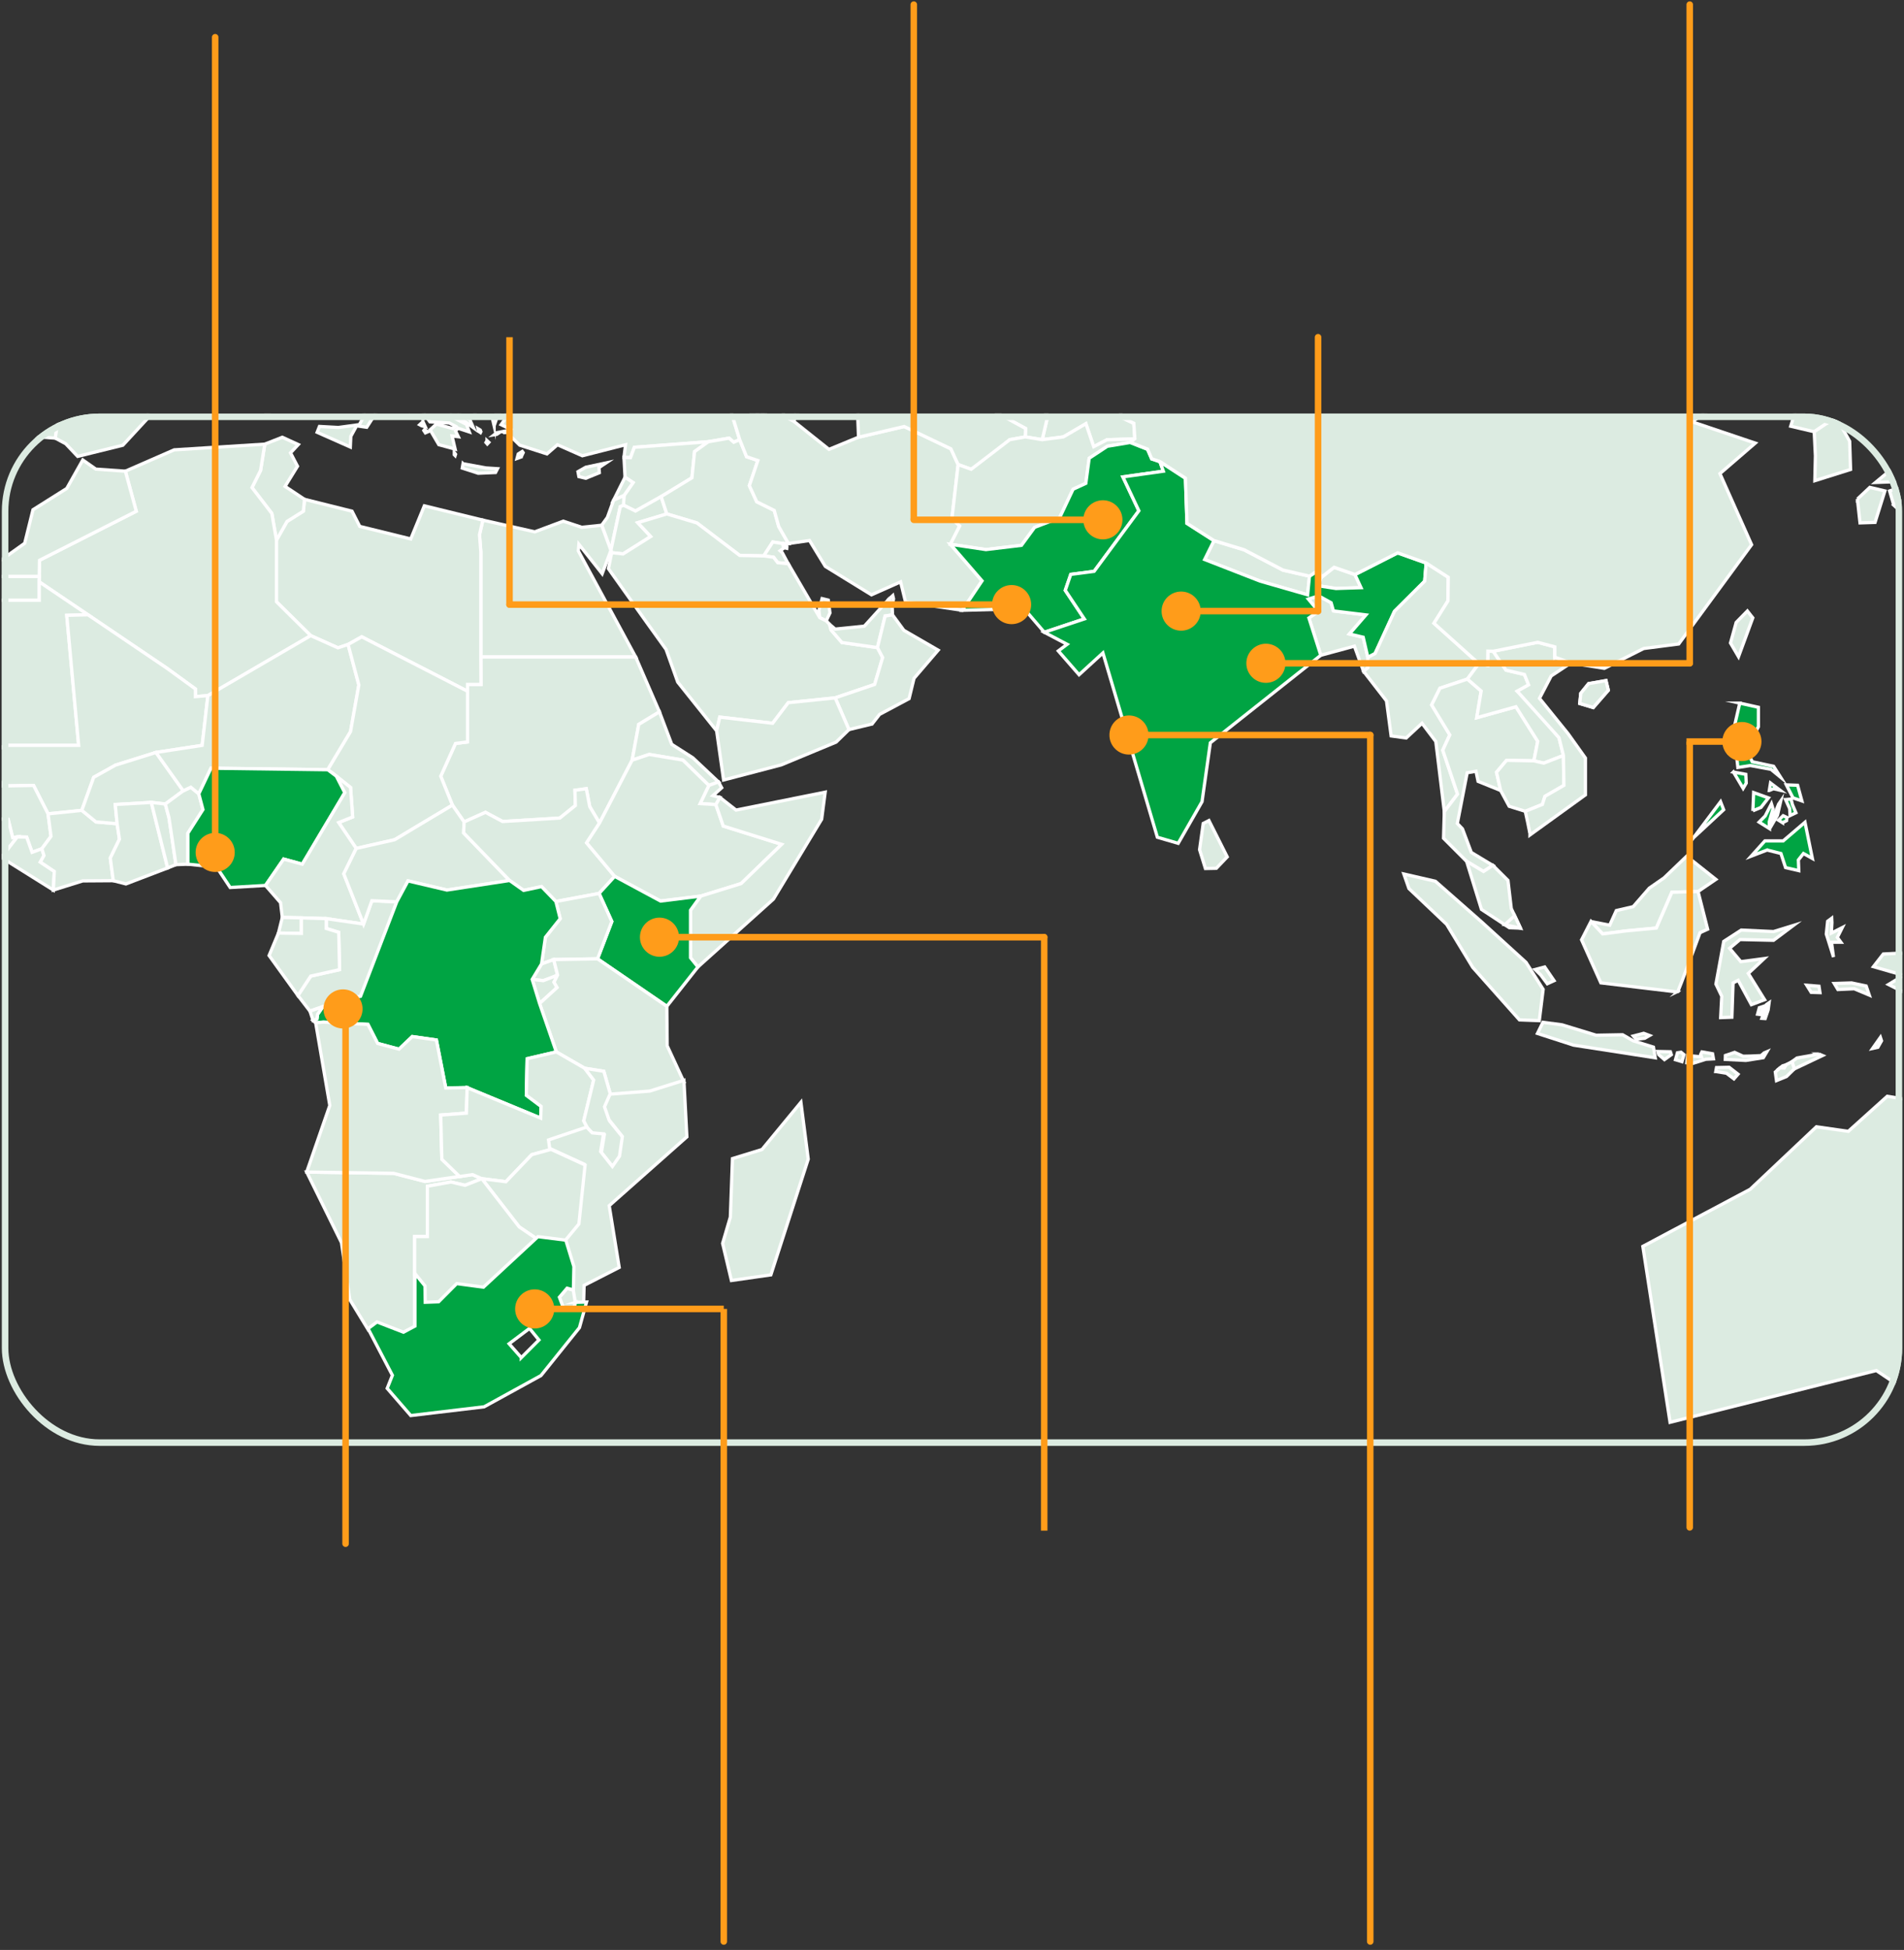 <svg width="292" height="299" viewBox="0 0 292 299" fill="none" xmlns="http://www.w3.org/2000/svg">
<rect x="0" y="0" width="292" height="299" fill="#333333" stroke="none"/>
<g clip-path="url(#clip0_3465_6615)">
<path d="M48.193 47.489L48.495 50.697L50.588 52.27L52.314 55.426L55.896 56.418L55.357 57.115L60.427 60.271L60.362 61.084L57.493 60.271L56.953 61.495L57.967 62.836L56.241 65.517L54.99 65.338L55.885 63.702L55.346 62.066L53.911 60.134L48.236 56.862L43.877 51.194L41.008 50.201L38.677 51.542L37.361 49.146L37.642 46.148L39.109 45.958L40.166 44.945L41.342 45.747L42.097 44.66L43.511 45.029L44.287 44.48L44.266 43.562L47.643 43.214L50.987 44.575L50.771 46.56L48.16 47.457L48.193 47.489ZM51.893 65.549L48.991 65.39L48.635 66.288L53.727 68.546L53.803 66.91L54.763 65.158L51.893 65.549ZM40.274 61.971L40.792 63.406L42.82 62.709L42.982 59.712L42.346 58.192L40.155 58.888L40.274 61.96V61.971Z" fill="#DCEBE1" stroke="#FFFEFF" stroke-width="0.5" stroke-miterlimit="10"/>
<path d="M5.222 66.952L4.909 62.983L5.383 55.975L10.076 56.439L8.48 67.184L5.222 66.952Z" fill="#DCEBE1" stroke="#FFFEFF" stroke-width="0.5" stroke-miterlimit="10"/>
<path d="M88.639 72.325L89.826 71.649L92.933 70.984L91.854 71.702L91.919 72.483L89.826 73.338L88.78 73.085L88.639 72.325Z" fill="#DCEBE1" stroke="#FFFEFF" stroke-width="0.5" stroke-miterlimit="10"/>
<path d="M71.022 71.111L74.539 71.755L76.297 71.871L75.995 72.451L73.341 72.568L70.892 71.776L71.011 71.1L71.022 71.111ZM73.039 59.099L72.78 59.258L72.845 59.553H73.147L73.33 59.321L73.05 59.099H73.039ZM74.744 59.828L74.938 59.986L75.132 59.87L74.895 59.69L74.744 59.817V59.828ZM75.499 62.772L76.416 62.477L76.955 63.142L76.082 63.374L75.51 62.772H75.499ZM75.779 65.285L76.06 64.472L75.564 64.377L75.779 65.295V65.285ZM79.933 70.055L80.235 69.412L80.095 69.222L79.48 69.612L79.296 70.298L79.933 70.066V70.055ZM73.384 66.129L73.686 66.329L73.751 66.192L73.654 65.939L73.298 65.728L73.384 66.118V66.129ZM74.69 67.575L74.528 67.85L74.733 68.082L74.97 67.828L74.69 67.564V67.575ZM77.43 66.329L77.851 66.298L77.592 66.076L76.999 66.192L77.43 66.319V66.329ZM76.179 66.604L76.416 66.446H76.071L75.79 66.667L76.179 66.604ZM77.98 71.048L78.077 71.491L78.239 71.385L78.218 70.647L77.98 71.058V71.048ZM69.673 69.728L69.802 69.855L69.867 69.654L69.673 69.391V69.728ZM69.727 63.627L71.475 64.757L72.608 65.591L72.046 64.324L70.817 63.86L70.32 63.353L69.727 63.627ZM73.967 61.01L74.593 60.925L74.463 61.39L74.237 61.316L73.967 61.358V61.01ZM72.769 63.364L73.05 63.701L72.823 63.775L72.759 63.364H72.769ZM65.077 63.733L65.109 64.06L64.85 64.314L64.786 63.955L65.077 63.733ZM70.698 60.894L69.533 59.722L68.756 60.155L69.954 62.603L69.026 63.775L71.529 65.063L71.971 66.234L70.266 65.675L69.846 66.055L70.288 66.963L69.328 66.847L69.802 68.863L67.299 68.187L65.962 65.907L66.922 65.031L69.425 65.707L69.846 65.358L68.918 64.862L65.929 64.683L63.696 61.696L64.786 60.746L65.617 58.994L67.666 58.244L69.544 57.727L72.338 57.294L74.452 57.907L76.297 56.83L76.955 57.474L75.758 59.141L74.237 58.709L71.496 59.321L71.227 60.26L70.655 60.904L70.698 60.894ZM62.973 61.601L63.329 62.076L63.782 62.34L63.394 61.749L63.448 61.495L63.006 61.464L62.973 61.611V61.601ZM64.613 64.894L64.365 65.126L64.678 65.295L65.217 65.422L64.872 64.662L64.613 64.894ZM65.001 66.013L65.239 66.372L65.606 66.213L65.12 65.865L65.001 66.013Z" fill="#DCEBE1" stroke="#FFFEFF" stroke-width="0.5" stroke-miterlimit="10"/>
<path d="M81.832 57.98L81.648 58.466L78.746 58.656L76.265 60.714L77.063 59.49L75.801 59.131L76.999 57.463L76.341 56.819L77.775 55.975L79.717 56.123L79.955 56.925L81.843 57.98H81.832ZM96.688 70.182L97.281 68.588L108.62 67.733L111.803 67.184L112.515 67.807L113.432 67.417L111.921 62.508L113.637 61.654L112.763 60.872L111.253 60.556L110.897 58.181L109.699 57.4L107.077 57.21L99.04 58.223L91.164 55.89L85.953 58.318L82.015 58.128L81.853 58.519L83.407 59.331L77.527 60.007L76.308 61.062L76.189 62.255H77.441L77.624 64.007L76.847 65.116L78.401 65.876L77.98 66.572L79.707 68.261L83.882 69.602L85.489 68.198L89.308 69.887L95.933 68.198L95.695 70.129L96.688 70.172V70.182Z" fill="#DCEBE1" stroke="#FFFEFF" stroke-width="0.5" stroke-miterlimit="10"/>
<path d="M117.003 63.543L116.226 63.627L115.536 62.033L113.637 61.664L112.763 60.883L111.252 60.566L110.896 58.191L113.96 57.885L114.931 58.972L115.309 60.123L115.751 60.45V61.442L116.744 61.928L117.003 63.543Z" fill="#DCEBE1" stroke="#FFFEFF" stroke-width="0.5" stroke-miterlimit="10"/>
<path d="M114.899 63.142L113.647 61.664L115.535 62.033L116.237 63.627L114.899 63.142ZM116.798 58.413L114.683 57.505L113.971 57.885L114.942 58.972L115.32 60.123L115.762 60.45V61.442L116.755 61.928L117.014 63.543L119.775 61.738L120.477 62.15L120.077 63.712L121.771 64.63L122.106 63.131L122.408 63.205L123.228 60.419L124.684 59.986L123.249 59.289L121.275 56.524L119.721 58.096L118.589 57.769L116.873 56.429L116.485 56.956L117.38 58.033" fill="#DCEBE1"/>
<path d="M116.798 58.413L114.683 57.505L113.971 57.885L114.942 58.972L115.32 60.123L115.762 60.45V61.442L116.755 61.928L117.014 63.543L119.775 61.738L120.477 62.15L120.077 63.712L121.771 64.63L122.106 63.131L122.408 63.205L123.228 60.419L124.684 59.986L123.249 59.289L121.275 56.524L119.721 58.096L118.589 57.769L116.873 56.429L116.485 56.956L117.38 58.033M114.899 63.142L113.647 61.664L115.535 62.033L116.237 63.627L114.899 63.142Z" stroke="#FFFEFF" stroke-width="0.5" stroke-miterlimit="10"/>
<path d="M95.62 77.465L95.695 75.988L97.087 74.003L95.857 73.18L95.695 70.15L96.688 70.182L97.292 68.588L108.631 67.733L106.516 69.253L106.117 73.264L101.392 76.146L97.454 78.362L95.62 77.465Z" fill="#DCEBE1" stroke="#FFFEFF" stroke-width="0.5" stroke-miterlimit="10"/>
<path d="M94.109 76.684L95.695 75.988L97.087 74.003L95.857 73.18L94.109 76.684Z" fill="#DCEBE1" stroke="#FFFEFF" stroke-width="0.5" stroke-miterlimit="10"/>
<path d="M93.689 84.389L95.124 77.698L95.62 77.465L95.695 75.987L94.109 76.684L93.149 79.334L92.275 80.537L93.689 84.389Z" fill="#DCEBE1" stroke="#FFFEFF" stroke-width="0.5" stroke-miterlimit="10"/>
<path d="M102.266 78.806L101.392 76.146L97.454 78.362L95.62 77.465L95.124 77.697L93.689 84.389L93.807 84.748L95.555 84.938L99.795 82.268L97.81 80.146L102.266 78.806Z" fill="#DCEBE1" stroke="#FFFEFF" stroke-width="0.5" stroke-miterlimit="10"/>
<path d="M117.122 85.245L118.513 83.112L120.013 83.345H120.919L119.43 80.737L118.74 78.267L116.054 76.938L114.921 74.468L116.226 70.615L114.5 70.034L113.443 67.417L112.526 67.807L111.814 67.185L108.631 67.733L106.516 69.253L106.117 73.264L101.392 76.146L102.266 78.806L106.883 80.189L113.443 85.171L117.122 85.245Z" fill="#DCEBE1" stroke="#FFFEFF" stroke-width="0.5" stroke-miterlimit="10"/>
<path d="M119.269 86.279L118.632 85.445L117.122 85.255L118.513 83.112L120.002 83.344L120.196 84.062L119.635 84.453L119.959 84.727L120.876 86.437L119.269 86.279ZM120.326 83.534V83.999L120.66 84.073L120.682 83.82L120.326 83.524V83.534Z" fill="#DCEBE1" stroke="#FFFEFF" stroke-width="0.5" stroke-miterlimit="10"/>
<path d="M125.72 94.713L126.713 95.198L127.284 93.984L127.025 92.021L126.076 91.789L125.58 93.604L125.72 94.713Z" fill="#DCEBE1" stroke="#FFFEFF" stroke-width="0.5" stroke-miterlimit="10"/>
<path d="M95.555 84.939L99.795 82.268L97.81 80.146L102.266 78.806L106.883 80.189L113.443 85.171L117.154 85.245L118.632 85.445L119.269 86.279L120.887 86.437L125.72 94.713L126.713 95.198L127.231 95.737L127.446 96.581L129.119 98.523L134.567 99.304L135.365 100.824L134.135 104.951L128.083 107.009L120.887 107.748L118.492 110.904L110.379 109.965L109.904 112.065L103.938 104.592L102.147 99.579L99.04 95.251L93.311 87.197L93.807 84.749L95.555 84.939Z" fill="#DCEBE1" stroke="#FFFEFF" stroke-width="0.5" stroke-miterlimit="10"/>
<path d="M136.282 91.905L136.822 92.802L136.876 94.28L135.743 94.459L134.567 99.304L129.119 98.523L127.446 96.581L127.231 95.736L128.083 96.465L132.56 96.011L136.282 91.905Z" fill="#DCEBE1" stroke="#FFFEFF" stroke-width="0.5" stroke-miterlimit="10"/>
<path d="M137.037 91.831L136.822 92.802L136.282 91.905L136.919 91.324L137.037 91.831ZM133.736 111.02L134.891 109.543L139.422 107.125L140.177 104.012L143.877 99.695L138.623 96.655L136.876 94.28L135.743 94.459L134.567 99.304L135.365 100.824L134.135 104.951L128.083 107.009L130.187 111.875L133.725 111.02H133.736Z" fill="#DCEBE1" stroke="#FFFEFF" stroke-width="0.5" stroke-miterlimit="10"/>
<path d="M110.972 119.602L109.904 112.065L110.379 109.965L118.492 110.904L120.887 107.748L128.083 107.01L130.198 111.875L128.223 113.797L119.808 117.29L110.972 119.602Z" fill="#DCEBE1" stroke="#FFFEFF" stroke-width="0.5" stroke-miterlimit="10"/>
<path d="M97.486 100.74H73.74V84.622L73.535 81.983L74.053 79.756L82.015 81.55L86.385 79.914L89.211 80.854L92.275 80.537L93.689 84.39L92.351 87.978L88.78 83.461L88.694 84.474L97.486 100.74Z" fill="#DCEBE1" stroke="#FFFEFF" stroke-width="0.5" stroke-miterlimit="10"/>
<path d="M101.133 109.152L97.961 111.073L96.947 116.562L91.941 126.199L90.441 123.687L89.913 120.942L88.176 121.174L88.24 123.518L85.856 125.439L77.074 125.966L74.452 124.563L71.173 126.03L69.382 123.454L67.591 119.021L69.856 113.997L71.701 113.765V105.996V104.951H73.762L73.74 100.74H97.486L101.133 109.152Z" fill="#DCEBE1" stroke="#FFFEFF" stroke-width="0.5" stroke-miterlimit="10"/>
<path d="M71.701 104.951H73.762L73.74 100.74V84.622L73.535 81.983L74.053 79.756L65.077 77.561L62.995 82.638L55.173 80.717L53.986 78.384L46.704 76.568L46.52 78.384L44.017 79.957L42.399 82.817V92.275L47.653 97.468L51.828 99.336L53.382 98.819L55.475 97.647L71.701 105.996V104.951Z" fill="#DCEBE1" stroke="#FFFEFF" stroke-width="0.5" stroke-miterlimit="10"/>
<path d="M40.609 68.103L43.295 67.047L45.744 68.166L44.557 69.443L45.625 71.491L43.716 74.584L46.704 76.568L46.521 78.384L44.018 79.956L42.4 82.817L41.687 78.732L38.645 74.763L39.961 72.135L40.609 68.103Z" fill="#DCEBE1" stroke="#FFFEFF" stroke-width="0.5" stroke-miterlimit="10"/>
<path d="M31.88 106.661L47.653 97.467L42.399 92.274V82.817L41.687 78.732L38.645 74.763L39.961 72.135L40.608 68.103L26.712 68.979L19.225 72.251L20.898 78.394L6.063 85.909L6.02 88.4V89.224L13.486 94.269L25.634 102.492L29.971 105.648V106.819L31.88 106.661Z" fill="#DCEBE1" stroke="#FFFEFF" stroke-width="0.5" stroke-miterlimit="10"/>
<path d="M12.698 70.531L14.694 71.934L19.225 72.251L20.897 78.394L6.063 85.909L6.02 88.4H-2.978L-2.093 87.503L3.787 83.302L5.06 78.162L10.238 74.9L12.698 70.531Z" fill="#DCEBE1" stroke="#FFFEFF" stroke-width="0.5" stroke-miterlimit="10"/>
<path d="M-2.719 102.207H-10.832L-8.329 96.422L-6.592 94.67L-2.978 88.4H6.02V89.224V92.042H-0.745V97.594L-2.838 98.755L-2.719 102.207Z" fill="#DCEBE1" stroke="#FFFEFF" stroke-width="0.5" stroke-miterlimit="10"/>
<path d="M6.02 89.224V92.042H-0.745V97.594L-2.838 98.755L-2.719 102.207H-10.832L-9.419 105.88L-9.818 112.181L-5.438 111.875L-1.144 115.77L0.69 114.292H12.062L10.238 94.353L13.486 94.269L6.02 89.224Z" fill="#DCEBE1" stroke="#FFFEFF" stroke-width="0.5" stroke-miterlimit="10"/>
<path d="M0.291 120.52L-1.144 115.77L0.69 114.293H12.062L10.238 94.354L13.486 94.269L25.634 102.492L29.971 105.648V106.819L31.88 106.661L31.006 114.293L23.918 115.38L17.715 117.322L14.37 119.19L12.547 124.257L7.368 124.795L5.146 120.436L0.291 120.52Z" fill="#DCEBE1" stroke="#FFFEFF" stroke-width="0.5" stroke-miterlimit="10"/>
<path d="M-4.208 119.992L0.291 120.52L-1.144 115.77L-5.438 111.875L-9.818 112.182L-10.293 114.557L-11.911 115.728L-9.936 118.082L-6.775 117.713L-4.51 118.283L-4.726 118.726L-6.894 118.293L-8.707 118.905L-10.239 119.042V120.52L-6.851 119.992H-4.208Z" fill="#DCEBE1" stroke="#FFFEFF" stroke-width="0.5" stroke-miterlimit="10"/>
<path d="M2.654 128.331L1.942 128.447L1.251 125.65L-1.435 125.502L-3.193 127.254L-6.851 123.402L-6.16 122.367L-4.348 121.787L-4.208 119.992L0.291 120.52L5.146 120.436L7.369 124.795L7.822 128.246L6.419 130.136L4.92 130.695L4.089 128.362L2.654 128.331Z" fill="#DCEBE1" stroke="#FFFEFF" stroke-width="0.5" stroke-miterlimit="10"/>
<path d="M0.205 131.487L2.654 128.331L1.942 128.447L1.251 125.65L-1.435 125.502L-3.194 127.254L-2.352 129.882L0.205 131.487Z" fill="#DCEBE1" stroke="#FFFEFF" stroke-width="0.5" stroke-miterlimit="10"/>
<path d="M8.178 136.48L0.205 131.487L2.654 128.331L4.089 128.363L4.92 130.695L6.419 130.136L6.743 131.192L6.182 132.184L8.329 133.619L8.178 136.48Z" fill="#DCEBE1" stroke="#FFFEFF" stroke-width="0.5" stroke-miterlimit="10"/>
<path d="M17.369 135.044L12.687 135.076L8.178 136.48L8.329 133.619L6.182 132.184L6.743 131.191L6.419 130.136L7.822 128.246L7.368 124.795L12.547 124.257L14.716 126.03L17.963 126.315L18.319 128.679L16.916 131.571L17.369 135.044Z" fill="#DCEBE1" stroke="#FFFEFF" stroke-width="0.5" stroke-miterlimit="10"/>
<path d="M23.206 123.043L17.672 123.36L17.963 126.315L14.716 126.03L12.547 124.257L14.37 119.19L17.715 117.322L23.918 115.38L28.104 121.259L25.353 123.286L23.206 123.043Z" fill="#DCEBE1" stroke="#FFFEFF" stroke-width="0.5" stroke-miterlimit="10"/>
<path d="M25.709 133.092L23.206 123.043L17.672 123.36L17.963 126.315L18.319 128.679L16.916 131.572L17.37 135.044L19.312 135.54L25.709 133.092Z" fill="#DCEBE1" stroke="#FFFEFF" stroke-width="0.5" stroke-miterlimit="10"/>
<path d="M26.982 132.585L25.914 125.386L25.353 123.286L23.206 123.043L25.709 133.092L26.982 132.585Z" fill="#DCEBE1" stroke="#FFFEFF" stroke-width="0.5" stroke-miterlimit="10"/>
<path d="M28.816 132.511L26.982 132.585L25.914 125.386L25.353 123.286L28.104 121.259L29.259 120.71L30.489 121.724L31.125 124.141L28.816 127.761V132.511Z" fill="#DCEBE1" stroke="#FFFEFF" stroke-width="0.5" stroke-miterlimit="10"/>
<path d="M53.382 98.818L55.033 105.025L53.76 112.181L50.264 118.029L32.355 117.797L30.489 121.723L29.259 120.71L28.104 121.259L23.918 115.379L31.006 114.292L31.88 106.661L47.653 97.467L51.829 99.336L53.382 98.818Z" fill="#DCEBE1" stroke="#FFFEFF" stroke-width="0.5" stroke-miterlimit="10"/>
<path d="M54.634 130.094L51.937 126.125L54.083 125.27L53.76 120.752L51.613 119.042L50.264 118.029L53.76 112.182L55.033 105.025L53.382 98.819L55.475 97.647L71.701 105.996V113.765L69.856 113.997L67.591 119.021L69.382 123.454L60.524 128.764L54.634 130.094Z" fill="#DCEBE1" stroke="#FFFEFF" stroke-width="0.5" stroke-miterlimit="10"/>
<path d="M40.716 135.772L43.5 131.73L46.359 132.511L52.886 121.533L51.613 119.042L50.264 118.029L32.355 117.797L30.489 121.723L31.125 124.14L28.816 127.761V132.511L33.229 132.975L35.3 136.089L40.716 135.772Z" fill="#00A443" stroke="#FFFEFF" stroke-width="0.5" stroke-miterlimit="10"/>
<path d="M55.756 141.694L52.724 133.989L54.634 130.094L51.937 126.125L54.084 125.27L53.76 120.752L51.613 119.042L52.886 121.534L46.359 132.511L43.5 131.73L40.717 135.772L43.025 138.422L43.295 140.681L46.219 140.744L50.038 140.86L55.756 141.694Z" fill="#DCEBE1" stroke="#FFFEFF" stroke-width="0.5" stroke-miterlimit="10"/>
<path d="M57.687 147.161L55.292 152.766L51.354 153.706L49.531 154.349L47.535 155.046L45.69 152.65L47.654 149.673L52.077 148.681L51.947 142.96L50.038 142.369V140.86L55.756 141.694L57.029 138.115L60.848 138.284L57.687 147.161Z" fill="#DCEBE1" stroke="#FFFEFF" stroke-width="0.5" stroke-miterlimit="10"/>
<path d="M46.219 140.744L43.295 140.68L42.702 143.076L46.219 143.129V140.744Z" fill="#DCEBE1" stroke="#FFFEFF" stroke-width="0.5" stroke-miterlimit="10"/>
<path d="M41.267 146.518L42.701 143.077L46.218 143.129V140.744L50.038 140.86V142.369L51.947 142.96L52.077 148.681L47.653 149.674L45.69 152.65L41.267 146.518Z" fill="#DCEBE1" stroke="#FFFEFF" stroke-width="0.5" stroke-miterlimit="10"/>
<path d="M78.153 135.012L68.54 136.479L62.574 135.076L60.848 138.284L57.029 138.116L55.756 141.694L52.724 133.988L54.634 130.094L60.524 128.764L69.382 123.454L71.173 126.03L71.108 127.719L78.153 135.012Z" fill="#DCEBE1" stroke="#FFFEFF" stroke-width="0.5" stroke-miterlimit="10"/>
<path d="M94.271 134.379L91.876 136.997L85.252 138.232L83.051 135.952L80.3 136.532L78.153 135.012L71.108 127.719L71.173 126.03L74.452 124.563L77.074 125.967L85.856 125.439L88.24 123.518L88.175 121.175L89.912 120.942L90.441 123.687L91.941 126.199L89.966 129.239L94.271 134.379Z" fill="#DCEBE1" stroke="#FFFEFF" stroke-width="0.5" stroke-miterlimit="10"/>
<path d="M110.185 119.897L108.707 120.435L104.726 116.551L99.558 115.686L96.947 116.562L97.961 111.073L101.133 109.152L103.021 114.134L106.247 116.192L110.185 119.897Z" fill="#DCEBE1" stroke="#FFFEFF" stroke-width="0.5" stroke-miterlimit="10"/>
<path d="M110.411 122.283L109.785 123.37L107.369 123.222L108.706 120.436L110.184 119.897L110.681 120.794L109.332 121.998L110.411 122.283Z" fill="#DCEBE1" stroke="#FFFEFF" stroke-width="0.5" stroke-miterlimit="10"/>
<path d="M107.455 137.408L101.305 138.168L94.271 134.379L89.967 129.239L91.941 126.199L96.947 116.562L99.558 115.686L104.725 116.551L108.706 120.436L107.369 123.222L109.785 123.37L110.918 126.663L119.873 129.471L113.658 135.487L107.455 137.408Z" fill="#DCEBE1" stroke="#FFFEFF" stroke-width="0.5" stroke-miterlimit="10"/>
<path d="M107.034 148.27L105.901 146.866V139.572L107.455 137.409L113.658 135.488L119.873 129.471L110.918 126.663L109.785 123.37L110.411 122.283L112.882 124.215L126.551 121.47L126.011 125.618L118.61 137.873L107.034 148.27Z" fill="#DCEBE1" stroke="#FFFEFF" stroke-width="0.5" stroke-miterlimit="10"/>
<path d="M102.266 154.307L107.034 148.27L105.901 146.866V139.572L107.455 137.408L101.305 138.168L94.271 134.379L91.876 136.997L93.829 141.303L91.639 147.024L102.266 154.307Z" fill="#00A443" stroke="#FFFEFF" stroke-width="0.5" stroke-miterlimit="10"/>
<path d="M84.918 147.141L91.639 147.025L93.829 141.304L91.876 136.997L85.252 138.232L85.91 140.871L83.644 143.721L83.051 147.806L84.918 147.141Z" fill="#DCEBE1" stroke="#FFFEFF" stroke-width="0.5" stroke-miterlimit="10"/>
<path d="M81.616 150.18L83.321 150.37L84.799 149.864L85.511 149.515L84.917 147.14L83.051 147.805L81.616 150.18Z" fill="#DCEBE1" stroke="#FFFEFF" stroke-width="0.5" stroke-miterlimit="10"/>
<path d="M82.749 153.874L85.435 151.426L84.961 150.602L85.511 149.515L83.321 150.37L81.616 150.18L82.749 153.874Z" fill="#DCEBE1" stroke="#FFFEFF" stroke-width="0.5" stroke-miterlimit="10"/>
<path d="M93.667 168.008L92.599 164.271L89.675 163.807L85.317 161.295L82.749 153.875L85.435 151.426L84.96 150.602L85.511 149.515L84.917 147.14L91.639 147.024L102.265 154.307L102.319 160.355L104.887 165.907L99.698 167.543L93.667 168.008Z" fill="#DCEBE1" stroke="#FFFEFF" stroke-width="0.5" stroke-miterlimit="10"/>
<path d="M49.606 156.735L48.409 156.83L48.01 156.482L48.614 156.228L48.711 155.532L49.531 154.349L51.354 153.705L55.292 152.766L60.848 138.284L62.574 135.076L68.54 136.479L78.153 135.012L80.3 136.532L83.051 135.952L85.252 138.232L85.91 140.87L83.644 143.72L83.051 147.805L81.616 150.18L82.749 153.874L85.317 161.295L80.839 162.34L80.721 167.944L82.986 169.644L82.922 171.449L71.647 166.783L68.368 166.836L66.933 159.479L63.232 158.951L61.204 160.883L57.924 160.007L56.425 157.083L49.606 156.735Z" fill="#00A443" stroke="#FFFEFF" stroke-width="0.5" stroke-miterlimit="10"/>
<path d="M73.892 180.738L71.313 181.751L69.155 181.244L65.541 181.899V189.615H63.588V195.526V203.505L61.841 204.445L57.816 202.883L56.468 203.896L53.641 199.262L52.368 190.543L47.039 179.724L60.363 179.914L65.185 181.16L70.482 180.4L72.467 180.115L73.892 180.738Z" fill="#DCEBE1" stroke="#FFFEFF" stroke-width="0.5" stroke-miterlimit="10"/>
<path d="M48.01 156.482L47.535 155.046L49.52 154.35L48.7 155.532L48.603 156.228L48.01 156.482ZM47.039 179.724L60.363 179.914L65.174 181.16L70.482 180.389L67.764 177.751L67.58 170.974L71.518 170.679L71.637 166.763L68.357 166.826L66.922 159.469L63.222 158.941L61.193 160.873L57.914 159.997L56.425 157.073L49.606 156.725L48.409 156.82L50.577 169.507L47.039 179.703V179.724Z" fill="#DCEBE1" stroke="#FFFEFF" stroke-width="0.5" stroke-miterlimit="10"/>
<path d="M84.507 176.241L81.551 177.054L77.581 181.202L73.891 180.738L72.467 180.115L70.482 180.4L67.763 177.761L67.591 170.985L71.529 170.689L71.647 166.784L82.921 171.449L82.986 169.644L80.721 167.945L80.839 162.34L85.317 161.295L89.675 163.807L91.045 165.612L89.524 171.861L90.118 173.001L84.324 174.953L84.507 176.241Z" fill="#DCEBE1" stroke="#FFFEFF" stroke-width="0.5" stroke-miterlimit="10"/>
<path d="M94.023 178.986L92.232 176.727L92.674 174.035L90.959 173.887L90.118 173.001L89.524 171.861L91.045 165.612L89.675 163.807L92.599 164.272L93.667 168.008L92.836 169.919L93.505 171.903L95.544 174.426L95.102 177.423L94.023 178.986Z" fill="#DCEBE1" stroke="#FFFEFF" stroke-width="0.5" stroke-miterlimit="10"/>
<path d="M86.298 190.448L88.618 187.651L89.578 178.51L84.302 176.093L84.119 174.795L89.966 172.821L90.819 173.708L92.556 173.866L92.113 176.579L93.915 178.859L95.005 177.286L95.447 174.267L93.397 171.702L92.707 169.707L93.559 167.776L99.644 167.301L104.887 165.654L105.34 174.32L93.43 184.875L94.962 194.343L89.578 197.098L89.502 199.927L87.766 199.969L87.453 198.08L87.528 194.501L86.298 190.448Z" fill="#DCEBE1" stroke="#FFFEFF" stroke-width="0.5" stroke-miterlimit="10"/>
<path d="M82.253 189.921L86.482 190.459L88.78 187.683L89.729 178.637L84.507 176.241L81.551 177.054L77.581 181.202L73.891 180.737L79.62 188.126L82.253 189.921Z" fill="#DCEBE1" stroke="#FFFEFF" stroke-width="0.5" stroke-miterlimit="10"/>
<path d="M65.099 197.393L63.588 195.525V189.614H65.541V181.898L69.155 181.244L71.313 181.751L73.891 180.737L79.62 188.126L82.252 189.92L73.978 197.594L69.921 197.045L67.17 199.811L65.142 199.884L65.099 197.393Z" fill="#DCEBE1" stroke="#FFFEFF" stroke-width="0.5" stroke-miterlimit="10"/>
<path d="M86.385 200.539L85.791 198.935L86.956 197.562L87.917 197.826L88.23 199.695L87.971 200.835L86.385 200.539Z" fill="#DCEBE1" stroke="#FFFEFF" stroke-width="0.5" stroke-miterlimit="10"/>
<path d="M88.262 199.684L87.992 200.835L86.396 200.539L85.791 198.914L86.967 197.531L87.938 197.795L88.014 194.217L86.773 190.163L82.501 189.625L74.14 197.373L70.04 196.824L67.267 199.61L65.218 199.684L65.174 197.172L63.642 195.283V203.336L61.873 204.276L57.816 202.703L56.446 203.727L60.179 210.883L59.381 212.889L62.995 217.058L74.248 215.717L82.965 210.925L88.866 203.579L89.956 199.652L88.23 199.695L88.262 199.684ZM79.944 208.171L78.078 206.049L81.206 203.695L82.652 205.468L79.944 208.181V208.171Z" fill="#00A443" stroke="#FFFEFF" stroke-width="0.5" stroke-miterlimit="10"/>
<path d="M118.222 195.483L123.951 177.74L122.829 169.021L116.863 176.262L112.331 177.655L112.008 186.617L110.821 190.659L112.17 196.349L118.222 195.483Z" fill="#DCEBE1" stroke="#FFFEFF" stroke-width="0.5" stroke-miterlimit="10"/>
<path d="M147.578 93.583L150.61 89.065L145.755 83.461L147.179 80.653L145.992 79.492L146.941 71.238L145.83 68.82L138.667 65.401L131.665 67.037L127.133 68.905L121.761 64.62L120.067 63.701L120.466 62.15L119.765 61.738L117.003 63.543L116.226 63.627L114.899 63.142L113.637 61.664L111.932 62.519L113.443 67.417L114.5 70.034L116.226 70.615L114.921 74.468L116.053 76.938L118.74 78.267L119.43 80.737L120.919 83.344L124.145 82.88L126.572 86.849L133.65 91.208L138.116 89.224L138.872 92.295L147.578 93.583Z" fill="#DCEBE1" stroke="#FFFEFF" stroke-width="0.5" stroke-miterlimit="10"/>
<path d="M281.724 64.187L279.782 62.582L281.994 60.598L284.529 58.814L284.648 56.809L286.482 55.183L286.115 54.613L284.562 53.969L281.271 56.133L281.152 57.421L278.175 56.893L273.697 60.894L275.542 62.35L274.625 65.358L278.229 66.203L280.052 64.978L281.724 64.187Z" fill="#DCEBE1" stroke="#FFFEFF" stroke-width="0.5" stroke-miterlimit="10"/>
<path d="M278.326 73.708L283.806 71.987L283.666 67.66L281.724 64.187L280.052 64.979L278.229 66.203L278.412 69.887L278.326 73.708Z" fill="#DCEBE1" stroke="#FFFEFF" stroke-width="0.5" stroke-miterlimit="10"/>
<path d="M159.834 67.417L160.708 63.68L159.402 62.361L165.282 58.55L166.124 60.45L163.815 60.725L162.973 61.928L171.378 62.203L172.165 64.113L173.881 64.926L174.042 67.301L169.781 67.427L167.731 68.494L166.534 64.968L163.081 66.995L159.834 67.417Z" fill="#DCEBE1" stroke="#FFFEFF" stroke-width="0.5" stroke-miterlimit="10"/>
<path d="M157.234 66.995L157.288 65.707L149.229 61.327L147.621 58.118L144.104 57.59L141.946 54.561L137.89 57.474L135.926 57.77V48.892L141.536 47.373L148.571 52.048L154.666 52.397L157.406 57.886L160.751 58.931L166.124 55.437L165.131 57.221L170.299 59.131L166.124 60.45L165.282 58.55L159.402 62.361L160.708 63.68L159.834 67.417L157.234 66.995Z" fill="#DCEBE1" stroke="#FFFEFF" stroke-width="0.5" stroke-miterlimit="10"/>
<path d="M149.962 71.47L154.86 67.417L157.234 66.995L157.288 65.707L149.229 61.326L147.621 58.118L144.104 57.59L141.946 54.56L137.89 57.474L135.926 57.769L129.119 56.017L131.503 62.867L131.665 67.037L138.667 65.401L145.83 68.821L146.941 71.238L148.937 71.956L149.962 71.47Z" fill="#DCEBE1" stroke="#FFFEFF" stroke-width="0.5" stroke-miterlimit="10"/>
<path d="M305.535 55.078L308.879 47.605L316.874 51.573L312.58 55.31L305.535 55.078ZM305.416 59.279L303.507 65.696L296.106 70.953L290.852 71.301L287.626 73.982L293.592 73.75L296.699 75.154L307.207 70.72L308.405 58.223L305.416 59.279ZM290.42 77.455L292.891 75.977L294.325 74.89L292.815 74.193L289.794 75.28L290.431 77.465L290.42 77.455ZM284.853 76.515L285.252 80.178L287.561 80.104L289.071 75.28L286.763 74.731L284.853 76.526V76.515Z" fill="#DCEBE1" stroke="#FFFEFF" stroke-width="0.5" stroke-miterlimit="10"/>
<path d="M268.81 94.744C268.767 94.86 266.62 100.697 266.62 100.697L265.39 98.597L266.264 95.441L267.98 93.689L268.81 94.744Z" fill="#DCEBE1" stroke="#FFFEFF" stroke-width="0.5" stroke-miterlimit="10"/>
<path d="M156.651 83.619L151.203 84.273L145.755 83.46L147.179 80.653L145.992 79.492L146.942 71.238L148.937 71.955L154.86 67.417L157.234 66.994L159.834 67.417L163.081 66.994L166.534 64.968L167.731 68.493L169.781 67.427L174.043 67.3L173.32 67.849L169.824 68.43L167.041 70.266L166.523 74.119L164.57 75.016L162.499 79.407L158.68 80.853L156.651 83.619Z" fill="#DCEBE1" stroke="#FFFEFF" stroke-width="0.5" stroke-miterlimit="10"/>
<path d="M160.158 96.95L157.05 93.33L147.578 93.583L150.61 89.066L145.755 83.461L151.203 84.273L156.651 83.619L158.68 80.854L162.499 79.408L164.57 75.017L166.523 74.119L167.041 70.267L169.824 68.43L173.32 67.85L175.985 68.905L176.621 70.383L177.894 70.805L178.412 72.251L172.209 73.127L174.658 78.32L167.796 87.609L164.214 88.073L163.373 90.522L166.296 94.903L160.158 96.95Z" fill="#00A443" stroke="#FFFEFF" stroke-width="0.5" stroke-miterlimit="10"/>
<path d="M200.539 91.208L193.257 89.108L184.745 85.793L186.169 82.912L190.787 84.316L196.753 87.429L200.82 88.358L200.539 91.208Z" fill="#DCEBE1" stroke="#FFFEFF" stroke-width="0.5" stroke-miterlimit="10"/>
<path d="M202.201 89.825L204.887 90.237L208.728 90.11L207.8 88.115L204.596 86.997L202.568 88.601L202.201 89.825Z" fill="#DCEBE1" stroke="#FFFEFF" stroke-width="0.5" stroke-miterlimit="10"/>
<path d="M202.557 100.476L200.734 94.755L202.201 93.731L200.647 91.863L202.222 91.367L204.143 92.422L204.499 93.678L209.483 94.29L206.948 97.214L209.063 97.71L209.775 100.803V102.407L209.116 102.935L207.714 99.082L202.557 100.476Z" fill="#DCEBE1" stroke="#FFFEFF" stroke-width="0.5" stroke-miterlimit="10"/>
<path d="M169.145 100.117L165.487 103.463L162.305 99.811L163.653 98.798L160.158 96.951L166.296 94.903L163.373 90.522L164.214 88.073L167.796 87.609L174.658 78.32L172.209 73.127L178.412 72.251L177.894 70.805L181.8 73.338L182.037 80.263L186.169 82.912L184.745 85.794L193.257 89.108L200.54 91.208L200.82 88.359L202.331 87.356L202.568 88.601L202.201 89.826L204.887 90.237L208.728 90.111L207.8 88.116L214.338 84.78L218.719 86.343L218.492 89.118L213.864 93.731L210.886 100.212L209.775 100.803L209.063 97.71L206.948 97.214L209.483 94.29L204.499 93.678L204.143 92.422L202.223 91.367L200.648 91.863L202.201 93.731L200.734 94.755L202.557 100.476L185.619 113.902L184.346 122.927L180.689 129.313L177.495 128.384L169.145 100.117Z" fill="#00A443" stroke="#FFFEFF" stroke-width="0.5" stroke-miterlimit="10"/>
<path d="M185.403 125.819L188.208 131.392L186.536 133.144L184.863 133.176L183.968 130.284L184.529 126.262L185.403 125.819Z" fill="#DCEBE1" stroke="#FFFEFF" stroke-width="0.5" stroke-miterlimit="10"/>
<path d="M225.041 104.128L226.799 101.753L219.916 95.567L222.063 92.137L222.106 88.516L218.718 86.342L218.492 89.118L213.863 93.731L210.886 100.212L209.775 100.803V102.407L209.116 102.935L212.634 107.474L213.346 112.846L215.654 113.163L218.082 110.904L220.196 113.701L221.502 124.446L223.53 121.765L221.264 115.031L222.343 112.688L219.56 108.096L220.833 105.531L225.041 104.128Z" fill="#DCEBE1" stroke="#FFFEFF" stroke-width="0.5" stroke-miterlimit="10"/>
<path d="M235.236 116.668L235.829 113.67L232.485 108.371L226.475 110.049L227.155 105.954L225.04 104.128L220.833 105.532L219.56 108.097L222.343 112.688L221.264 115.031L223.53 121.766L221.502 124.447L221.383 128.532L224.922 132.078L227.511 133.63L228.946 132.701L225.645 130.717L224.285 127.096L223.498 126.273L225.008 118.494L226.357 118.261L226.68 119.813L230.143 121.217L229.507 118.42L231.05 116.583L235.236 116.668Z" fill="#DCEBE1" stroke="#FFFEFF" stroke-width="0.5" stroke-miterlimit="10"/>
<path d="M239.767 115.844L236.746 117.016L235.236 116.668L235.829 113.67L232.485 108.371L226.475 110.049L227.155 105.954L225.041 104.128L226.799 101.753L228.137 102.017L228.18 99.843L229 99.864L230.974 102.766L233.801 103.431L234.437 105.025L232.69 105.996L234.988 108.139L239.087 113.121L239.767 115.844Z" fill="#DCEBE1" stroke="#FFFEFF" stroke-width="0.5" stroke-miterlimit="10"/>
<path d="M233.919 124.404L236.541 123.359L236.94 122.114L239.842 120.436L239.767 115.844L236.746 117.016L235.236 116.667L231.05 116.583L229.507 118.419L230.143 121.217L231.449 123.634L233.919 124.404Z" fill="#DCEBE1" stroke="#FFFEFF" stroke-width="0.5" stroke-miterlimit="10"/>
<path d="M234.631 128.025C234.707 127.909 233.919 124.405 233.919 124.405L236.541 123.349L236.94 122.104L239.842 120.425L239.767 115.834L239.087 113.11L232.679 105.986L234.426 105.015L233.79 103.421L230.963 102.756L228.989 99.853L235.818 98.481L238.44 99.178V100.771L240.889 101.669L237.89 103.653L236.099 107.083L240.479 112.498L243.144 116.235V121.882L234.631 128.036V128.025Z" fill="#DCEBE1" stroke="#FFFEFF" stroke-width="0.5" stroke-miterlimit="10"/>
<path d="M238.451 100.782V99.188L235.829 98.491L229 99.864L228.18 99.842L228.148 102.017L226.799 101.753L219.916 95.568L222.063 92.137L222.106 88.517L218.729 86.332L214.349 84.77L207.8 88.094L204.596 86.986L202.568 88.58L202.33 87.335L200.82 88.348L196.763 87.408L190.797 84.295L186.18 82.891L182.037 80.241L181.8 73.317L177.905 70.784L176.632 70.351L175.995 68.873L173.33 67.818L174.043 67.269L173.881 64.894L172.165 64.081L171.367 62.171L184.734 55.511L185.09 48.502L188.672 47.805L190.743 43.098L195.275 42.939L195.911 39.783L197.508 39.393L198.069 37.873L199.169 37.482L200.291 37.525L204.801 41.208L206.473 48.08L213.799 49.642L218.017 54.075L234.567 56.64L245.787 53.6L248.894 49.399L264.732 43.794L262.661 41.071L256.295 40.997L258.529 35.318L263.783 35.086L265.455 27.149L274.528 25.977L281.454 36.258L294.822 41.398L287.421 49.103L287.658 53.072L286.148 54.582L284.583 53.948L281.303 56.112L281.185 57.4L278.196 56.872L273.719 60.873L268.713 62.181L267.278 59.532L259.478 64.672L269.188 67.945L263.772 72.621L268.627 83.524L257.45 98.745L252.077 99.441L246.046 102.481L240.911 101.668L238.462 100.771L238.451 100.782ZM242.432 106.313L242.27 107.875L244.341 108.498L246.65 105.848L246.294 104.371L243.629 104.835L242.432 106.313Z" fill="#DCEBE1" stroke="#FFFEFF" stroke-width="0.5" stroke-miterlimit="10"/>
<path d="M243.629 104.824L242.432 106.313L242.27 107.864L244.341 108.487L246.65 105.838L246.294 104.36L243.629 104.824Z" fill="#DCEBE1" stroke="#FFFEFF" stroke-width="0.5" stroke-miterlimit="10"/>
<path d="M233.175 142.317L231.47 142.253L227.198 139.446L224.922 132.068L227.511 133.63L228.946 132.69L231.265 135.002L231.773 139.319L233.175 142.296V142.317ZM243.985 141.304L245.776 143.214L249.358 142.75L254.008 142.317L256.392 136.828L260.406 136.712L263.146 134.844L258.669 131.287L255.205 134.612L252.94 136.184L250.469 139.024L247.88 139.625L246.866 141.863L243.964 141.304H243.985Z" fill="#DCEBE1" stroke="#FFFEFF" stroke-width="0.5" stroke-miterlimit="10"/>
<path d="M8.48 67.185L10.076 56.439L5.383 55.975L5.782 52.935L8.253 52.08L19.916 52.661L29.744 55.078L28.708 57.136L23.217 61.031L22.58 64.219L18.837 68.272L11.91 69.982L10.076 68.04L8.48 67.185ZM28.795 62.203L29.809 62.319L30.348 61.643L29.572 61.115L28.374 61.812L28.795 62.192V62.203Z" fill="#DCEBE1" stroke="#FFFEFF" stroke-width="0.5" stroke-miterlimit="10"/>
<path d="M273.395 163.427L273.935 163.269L273.633 163.775L272.996 163.744L273.395 163.427ZM278.973 161.622L275.575 162.234L274.809 162.804L275.165 163.913L279.502 161.854L278.962 161.622H278.973Z" fill="#DCEBE1" stroke="#FFFEFF" stroke-width="0.5" stroke-miterlimit="10"/>
<path d="M263.146 164.303L264.775 164.567L265.919 165.432L266.545 164.714L265.185 163.659L263.243 163.701L263.135 164.303H263.146ZM273.935 163.268L273.633 163.775L272.996 163.743L272.263 164.387L272.446 165.696L273.978 165.073L275.175 163.902L274.82 162.793L273.935 163.258V163.268Z" fill="#DCEBE1" stroke="#FFFEFF" stroke-width="0.5" stroke-miterlimit="10"/>
<path d="M310.67 166.488L319.981 184.59L332.755 199.653L324.642 224.289L306.021 225.101L300.173 213.659L296.591 216.108L287.755 210.155L256.123 218.093L251.948 191.113L268.422 182.353L278.563 172.779L283.461 173.476L289.428 168.103L297.303 169.391L295.987 174.763L306.377 180.484L310.67 166.467V166.488ZM317.597 237.609L320.823 236.089L321.653 231.888L314.608 231.076L317.597 237.62V237.609Z" fill="#DCEBE1" stroke="#FFFEFF" stroke-width="0.5" stroke-miterlimit="10"/>
<path d="M266.803 107.812L269.673 108.455V111.432L267.828 114.82L268.724 116.805L272.004 117.501L273.082 119.19L271.594 117.966L268.433 117.385L266.523 117.681L266.34 116.045L265.142 115.517L264.959 113.469L265.617 113.005L266.814 107.812H266.803ZM265.843 118.377L267.332 120.889L267.807 120.077L267.742 118.736L265.832 118.388L265.843 118.377ZM274.97 122.346L276.341 122.81L275.683 120.414L273.956 120.351L274.97 122.335V122.346ZM268.821 124.33L270.072 123.803L271.205 122.346L268.94 121.533L268.821 124.341V124.33ZM259.694 128.479L264.344 124.162L263.869 122.937L259.694 128.489V128.479ZM271.033 130.347L273.126 130.875L273.838 133.038L275.866 133.503L275.801 131.867L276.578 130.875L277.948 131.635L276.815 126.083L273.471 128.943H270.666L268.573 131.276L271.022 130.336L271.033 130.347ZM270.709 125.122L269.781 126.061L271.367 127.054L271.335 126.03L271.906 124.014L271.669 123.254L270.709 125.122ZM273.838 122.61L274.463 123.982L274.528 125.059L275.424 124.626L274.884 123.37L274.679 122.525L273.848 122.61H273.838ZM271.356 121.206L271.982 120.942L272.996 121.174L271.529 120.066L271.345 121.206H271.356ZM272.759 123.338L271.702 125.945L271.766 126.431L272.597 125.006L273.093 122.842L272.759 123.328V123.338ZM273.374 126.146L273.989 125.84L274.053 125.354L273.46 125.08L272.759 125.766L273.374 126.156V126.146Z" fill="#00A443" stroke="#FFFEFF" stroke-width="0.5" stroke-miterlimit="10"/>
<path d="M233.175 142.317L232.28 140.406L230.78 141.8L233.175 142.317Z" fill="#DCEBE1" stroke="#FFFEFF" stroke-width="0.5" stroke-miterlimit="10"/>
<path d="M307.132 150.254V163.184L302.115 160.693L300.917 156.176L293.603 152.978L289.622 150.961L291.93 149.558L287.313 148.228L288.823 146.286L291.844 146.127L293.203 146.75L294.39 150.719L300.443 148.386L307.132 150.254Z" fill="#DCEBE1" stroke="#FFFEFF" stroke-width="0.5" stroke-miterlimit="10"/>
<path d="M287.992 160.588L288.553 159.595L288.381 159.068L287.183 160.767L287.992 160.588Z" fill="#DCEBE1" stroke="#FFFEFF" stroke-width="0.5" stroke-miterlimit="10"/>
<path d="M215.298 134.02L220.132 135.129L227.177 141.324L234.038 147.573L236.66 151.711L236.067 156.503L233.024 156.387L225.86 148.333L221.858 141.736L216.075 136.247L215.298 134.02Z" fill="#DCEBE1" stroke="#FFFEFF" stroke-width="0.5" stroke-miterlimit="10"/>
<path d="M236.304 149.515L237.296 150.845L238.332 150.37L236.897 148.27L235.43 148.66L236.304 149.515Z" fill="#DCEBE1" stroke="#FFFEFF" stroke-width="0.5" stroke-miterlimit="10"/>
<path d="M236.628 156.756L235.786 158.466L241.321 160.26L253.846 162.203L253.577 160.567L250.469 159.595L248.84 158.667L244.784 158.74L239.573 157.147L236.628 156.756Z" fill="#DCEBE1" stroke="#FFFEFF" stroke-width="0.5" stroke-miterlimit="10"/>
<path d="M257.255 152.122C257.407 152.059 260.719 143.013 260.719 143.013L261.884 142.485L260.417 136.701L256.403 136.817L254.019 142.306L249.369 142.739L245.787 143.203L243.996 141.293L242.551 144.111L245.507 150.708L257.266 152.112L257.255 152.122Z" fill="#DCEBE1" stroke="#FFFEFF" stroke-width="0.5" stroke-miterlimit="10"/>
<path d="M264.354 144.353L263.157 150.898L264.052 152.766L263.88 156.038L265.606 155.975L265.789 150.718L266.566 150.317L268.594 154.054L270.623 153.294L268.12 149.262L270.558 146.982L266.976 147.457L265.25 145.409L266.857 144.068L271.993 144.184L275.035 141.905L271.993 142.844L267.041 142.612L264.354 144.353Z" fill="#DCEBE1" stroke="#FFFEFF" stroke-width="0.5" stroke-miterlimit="10"/>
<path d="M250.923 159.363L252.239 159.205L252.973 158.783L252.077 158.445L250.491 158.856L250.923 159.363Z" fill="#DCEBE1" stroke="#FFFEFF" stroke-width="0.5" stroke-miterlimit="10"/>
<path d="M254.364 161.696L255.259 162.477L256.317 161.717L256.176 161.274L254.234 161.232L254.364 161.696Z" fill="#DCEBE1" stroke="#FFFEFF" stroke-width="0.5" stroke-miterlimit="10"/>
<path d="M257.255 161.432L256.953 162.498L257.946 162.794L258.248 161.717L257.806 161.348L257.255 161.432Z" fill="#DCEBE1" stroke="#FFFEFF" stroke-width="0.5" stroke-miterlimit="10"/>
<path d="M258.809 161.854L258.69 162.963L259.597 163.058L261.614 162.424L262.779 162.361L262.639 161.58L261.01 161.295L260.816 161.685L260.934 162.055L258.809 161.854Z" fill="#DCEBE1" stroke="#FFFEFF" stroke-width="0.5" stroke-miterlimit="10"/>
<path d="M264.613 161.843L264.592 162.445L267.753 162.603L270.428 162.181L270.968 161.273L270.547 161.453L270.072 161.865L268.4 161.938L267.321 161.96L266.027 161.368L264.613 161.843Z" fill="#DCEBE1" stroke="#FFFEFF" stroke-width="0.5" stroke-miterlimit="10"/>
<path d="M269.813 154.518L269.544 155.51L270.029 155.573L270.503 154.286L269.813 154.518Z" fill="#DCEBE1" stroke="#FFFEFF" stroke-width="0.5" stroke-miterlimit="10"/>
<path d="M270.925 154.022L270.202 156.154L270.709 156.186L271.162 154.867L271.313 153.758L270.925 154.022Z" fill="#DCEBE1" stroke="#FFFEFF" stroke-width="0.5" stroke-miterlimit="10"/>
<path d="M277.765 152.165L279.113 152.207L278.962 151.225L277.085 151.077L277.765 152.165Z" fill="#DCEBE1" stroke="#FFFEFF" stroke-width="0.5" stroke-miterlimit="10"/>
<path d="M281.864 151.732L284.367 151.616L286.676 152.587L286.201 151.193L283.968 150.719L281.303 150.803L281.864 151.732Z" fill="#DCEBE1" stroke="#FFFEFF" stroke-width="0.5" stroke-miterlimit="10"/>
<path d="M280.289 141.261L280.084 143.224L281.185 146.75L280.883 144.48H282.318L281.778 143.742L282.533 142.232L280.861 143.077L280.947 141.472L280.915 140.797L280.289 141.261Z" fill="#DCEBE1" stroke="#FFFEFF" stroke-width="0.5" stroke-miterlimit="10"/>
<path d="M258.641 113.707H267.641" stroke="#FF9C1A"/>
</g>
<rect x="0.781" y="63.914" width="290.437" height="157.293" rx="14.5" stroke="#DCEBE1"/>
<path d="M111 200.707L82 200.707" stroke="#FF9C1A" stroke-miterlimit="10"/>
<path d="M210.141 113.207C210.417 113.207 210.641 112.983 210.641 112.707C210.641 112.431 210.417 112.207 210.141 112.207V113.207ZM210.141 112.207H173.141V113.207H210.141V112.207Z" fill="#FF9C1A"/>
<path d="M259.141 102.207C259.417 102.207 259.641 101.983 259.641 101.707C259.641 101.431 259.417 101.207 259.141 101.207V102.207ZM259.141 101.207H194.141V102.207H259.141V101.207Z" fill="#FF9C1A"/>
<path d="M202.141 94.207C202.417 94.207 202.641 93.983 202.641 93.707C202.641 93.431 202.417 93.207 202.141 93.207V94.207ZM202.141 93.207H181.141V94.207H202.141V93.207Z" fill="#FF9C1A"/>
<path d="M140.141 79.207C139.865 79.207 139.641 79.431 139.641 79.707C139.641 79.983 139.865 80.207 140.141 80.207L140.141 79.207ZM140.141 80.207L169.141 80.207L169.141 79.207L140.141 79.207L140.141 80.207Z" fill="#FF9C1A"/>
<path d="M78.141 92.207C77.865 92.207 77.641 92.431 77.641 92.707C77.641 92.983 77.865 93.207 78.141 93.207V92.207ZM78.141 93.207H155.141V92.207H78.141V93.207Z" fill="#FF9C1A"/>
<path d="M110.5 297.707C110.5 297.983 110.724 298.207 111 298.207C111.276 298.207 111.5 297.983 111.5 297.707H110.5ZM110.5 200.707V297.707H111.5V200.707H110.5Z" fill="#FF9C1A"/>
<path d="M210.141 112.707L210.141 297.707" stroke="#FF9C1A" stroke-linecap="round"/>
<path d="M202.141 51.707L202.141 93.707" stroke="#FF9C1A" stroke-linecap="round"/>
<path d="M259.141 0.707L259.141 101.707" stroke="#FF9C1A" stroke-linecap="round"/>
<path d="M160.641 143.707C160.641 143.431 160.417 143.207 160.141 143.207C159.865 143.207 159.641 143.431 159.641 143.707L160.641 143.707ZM159.641 143.707L159.641 234.707L160.641 234.707L160.641 143.707L159.641 143.707Z" fill="#FF9C1A"/>
<path d="M79 200.707C79 199.05 80.343 197.707 82 197.707C83.657 197.707 85 199.05 85 200.707C85 202.364 83.657 203.707 82 203.707C80.343 203.707 79 202.364 79 200.707Z" fill="#FF9C1A"/>
<path d="M52.5 236.707C52.5 236.983 52.724 237.207 53 237.207C53.276 237.207 53.5 236.983 53.5 236.707L52.5 236.707ZM53.5 236.707L53.5 154.707L52.5 154.707L52.5 236.707L53.5 236.707Z" fill="#FF9C1A"/>
<path d="M49.603 154.707C49.603 153.05 50.946 151.707 52.603 151.707C54.26 151.707 55.603 153.05 55.603 154.707C55.603 156.364 54.26 157.707 52.603 157.707C50.946 157.707 49.603 156.364 49.603 154.707Z" fill="#FF9C1A"/>
<path d="M33.5 5.707C33.5 5.431 33.276 5.207 33 5.207C32.724 5.207 32.5 5.431 32.5 5.707L33.5 5.707ZM32.5 5.707L32.5 129.707H33.5L33.5 5.707L32.5 5.707Z" fill="#FF9C1A"/>
<path d="M33 127.707C34.657 127.707 36 129.05 36 130.707C36 132.364 34.657 133.707 33 133.707C31.343 133.707 30 132.364 30 130.707C30 129.05 31.343 127.707 33 127.707Z" fill="#FF9C1A"/>
<path d="M77.641 92.707C77.641 92.983 77.865 93.207 78.141 93.207C78.417 93.207 78.641 92.983 78.641 92.707H77.641ZM78.641 92.707L78.641 51.707L77.641 51.707L77.641 92.707H78.641Z" fill="#FF9C1A"/>
<path d="M155.141 89.707C156.798 89.707 158.141 91.05 158.141 92.707C158.141 94.364 156.798 95.707 155.141 95.707C153.484 95.707 152.141 94.364 152.141 92.707C152.141 91.05 153.484 89.707 155.141 89.707Z" fill="#FF9C1A"/>
<path d="M160.141 144.207C160.417 144.207 160.641 143.983 160.641 143.707C160.641 143.431 160.417 143.207 160.141 143.207V144.207ZM160.141 143.207H101.141V144.207H160.141V143.207Z" fill="#FF9C1A"/>
<path d="M104.141 143.707C104.141 145.364 102.798 146.707 101.141 146.707C99.484 146.707 98.141 145.364 98.141 143.707C98.141 142.05 99.484 140.707 101.141 140.707C102.798 140.707 104.141 142.05 104.141 143.707Z" fill="#FF9C1A"/>
<path d="M140.641 0.707C140.641 0.431 140.417 0.207 140.141 0.207C139.865 0.207 139.641 0.431 139.641 0.707L140.641 0.707ZM139.641 0.707L139.641 79.707L140.641 79.707L140.641 0.707L139.641 0.707Z" fill="#FF9C1A"/>
<path d="M169.141 76.707C170.798 76.707 172.141 78.05 172.141 79.707C172.141 81.364 170.798 82.707 169.141 82.707C167.484 82.707 166.141 81.364 166.141 79.707C166.141 78.05 167.484 76.707 169.141 76.707Z" fill="#FF9C1A"/>
<path d="M258.641 234.207C258.641 234.483 258.865 234.707 259.141 234.707C259.417 234.707 259.641 234.483 259.641 234.207L258.641 234.207ZM259.641 234.207L259.641 113.707L258.641 113.707L258.641 234.207L259.641 234.207Z" fill="#FF9C1A"/>
<path d="M270.141 113.707C270.141 115.364 268.798 116.707 267.141 116.707C265.484 116.707 264.141 115.364 264.141 113.707C264.141 112.05 265.484 110.707 267.141 110.707C268.798 110.707 270.141 112.05 270.141 113.707Z" fill="#FF9C1A"/>
<path d="M197.141 101.707C197.141 103.364 195.798 104.707 194.141 104.707C192.484 104.707 191.141 103.364 191.141 101.707C191.141 100.05 192.484 98.707 194.141 98.707C195.798 98.707 197.141 100.05 197.141 101.707Z" fill="#FF9C1A"/>
<path d="M184.141 93.707C184.141 95.364 182.798 96.707 181.141 96.707C179.484 96.707 178.141 95.364 178.141 93.707C178.141 92.05 179.484 90.707 181.141 90.707C182.798 90.707 184.141 92.05 184.141 93.707Z" fill="#FF9C1A"/>
<path d="M170.141 112.707C170.141 111.05 171.484 109.707 173.141 109.707C174.798 109.707 176.141 111.05 176.141 112.707C176.141 114.364 174.798 115.707 173.141 115.707C171.484 115.707 170.141 114.364 170.141 112.707Z" fill="#FF9C1A"/>
<defs>
<clipPath id="clip0_3465_6615">
<rect x="0.281" y="63.414" width="291.437" height="158.293" rx="15" fill="white"/>
</clipPath>
</defs>
</svg>
